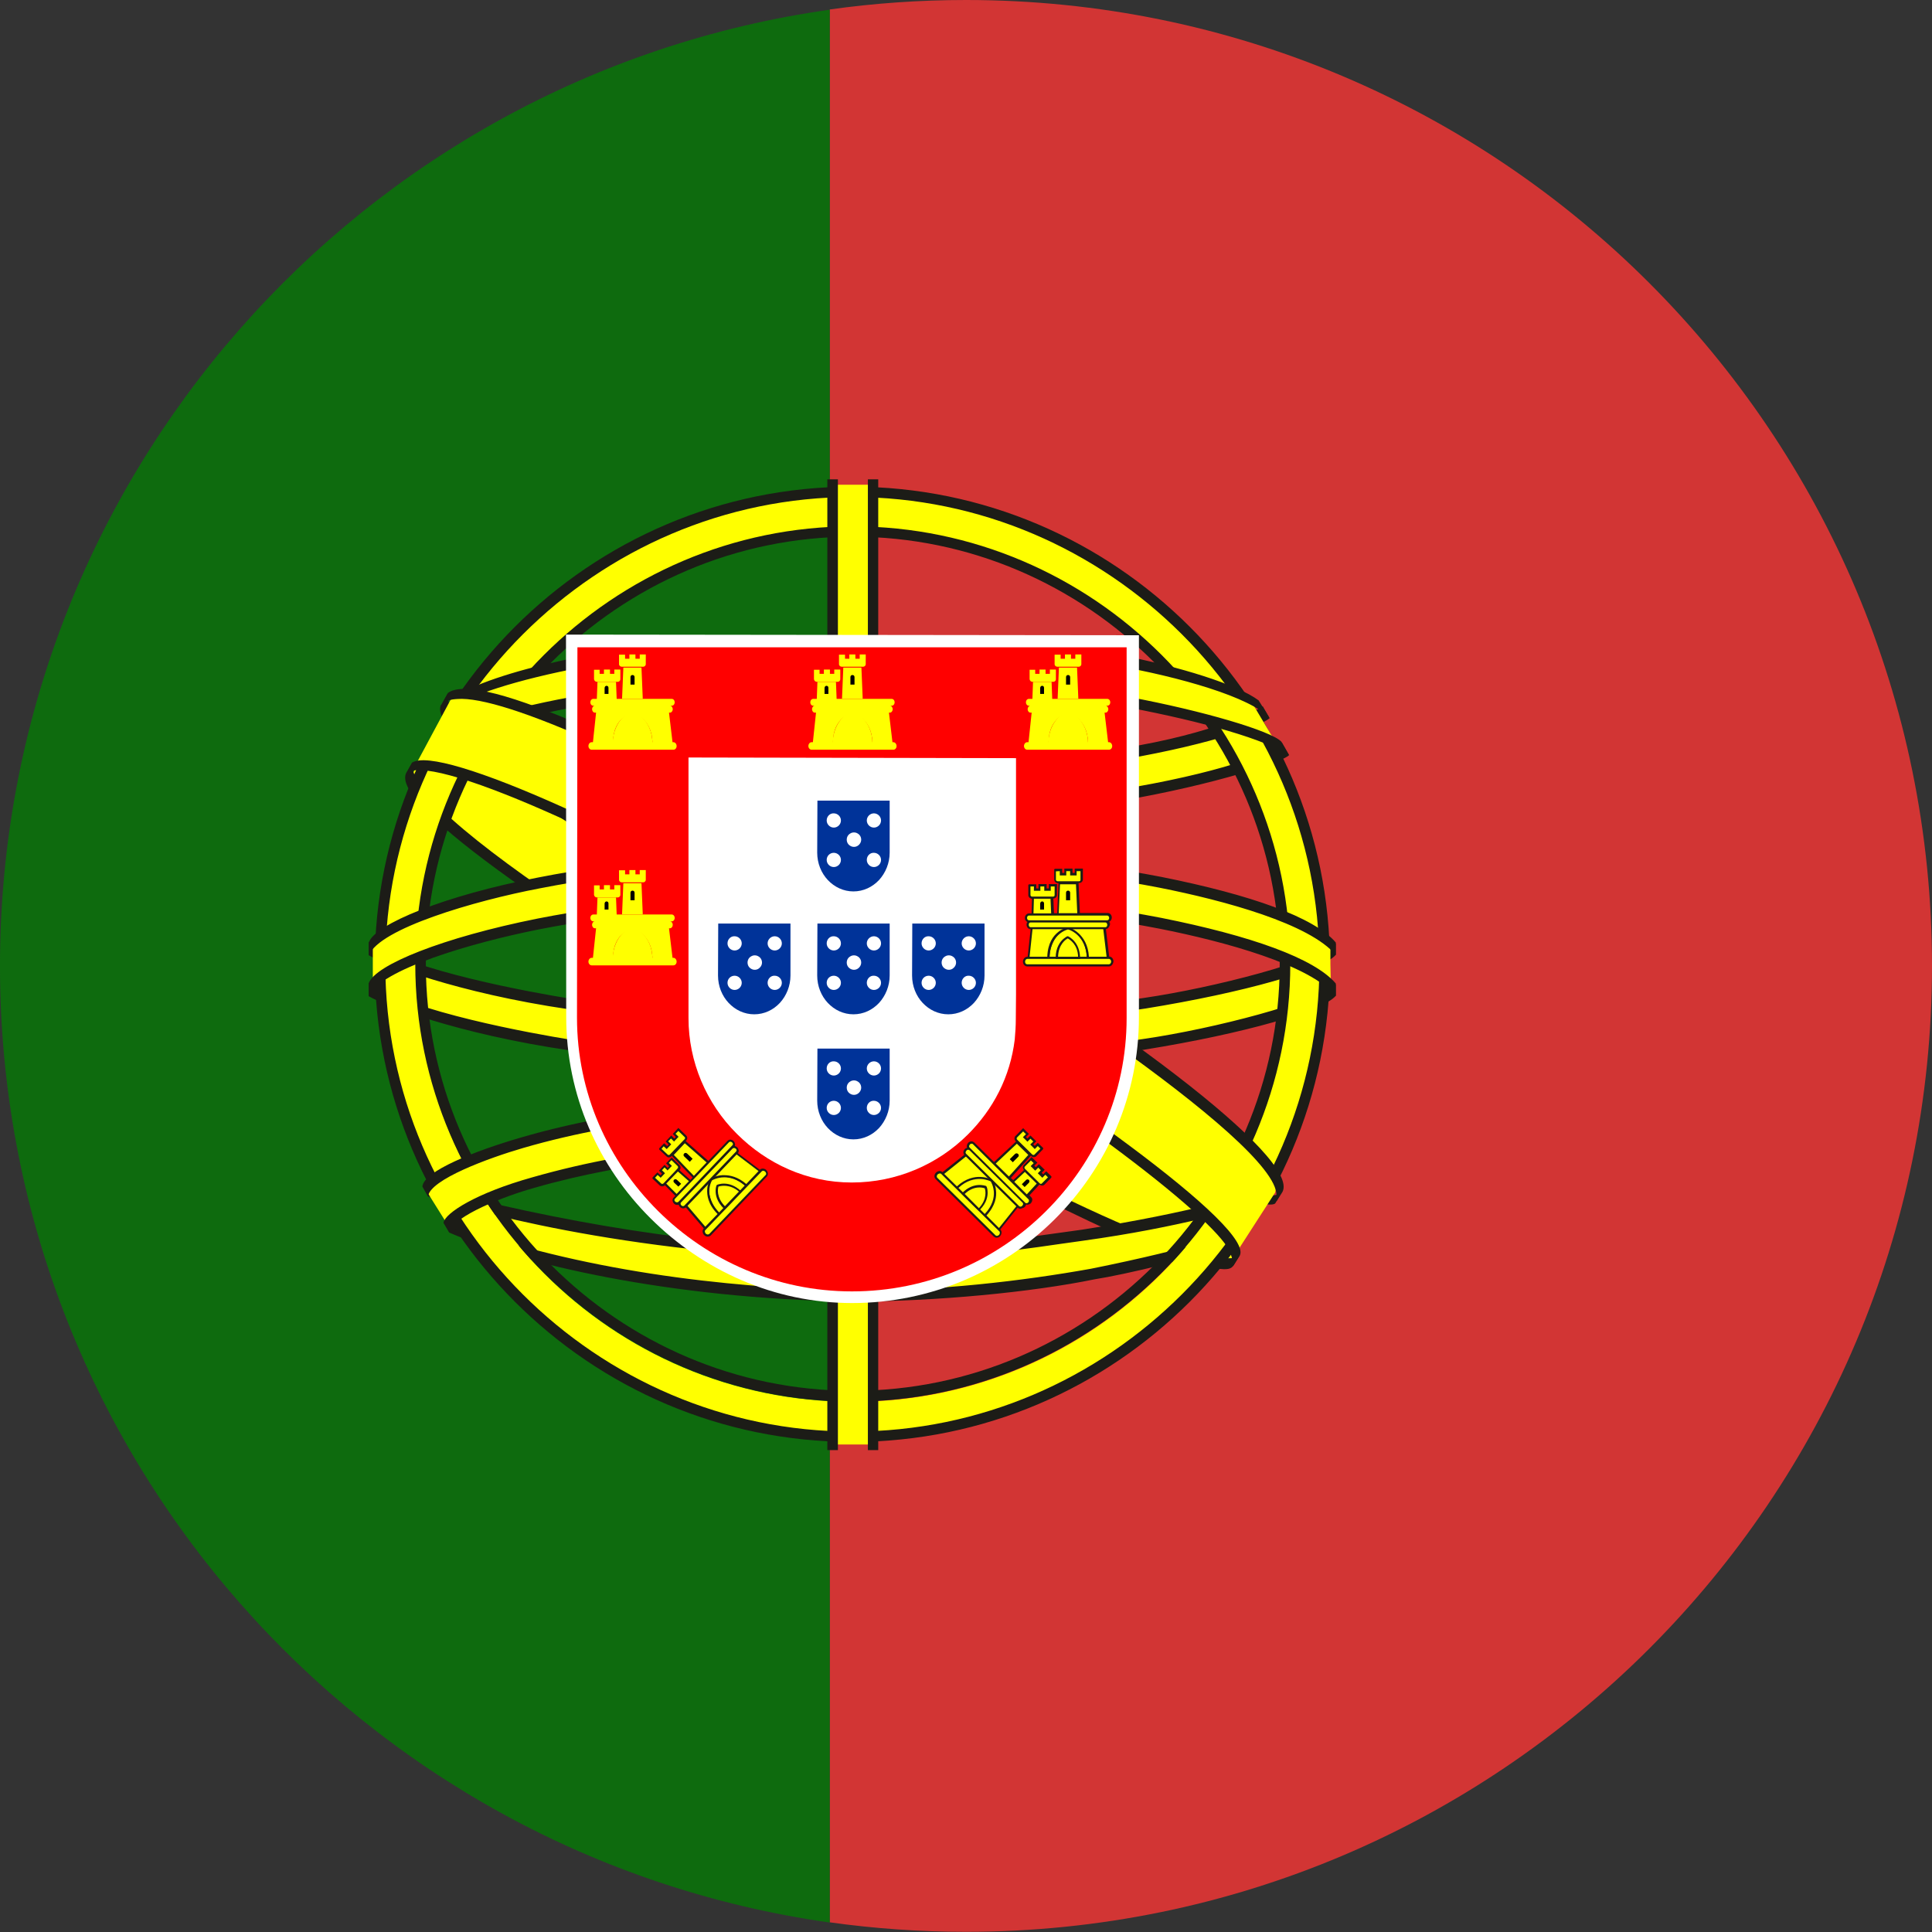 <?xml version="1.0" encoding="utf-8"?>
<!-- Generator: Adobe Illustrator 16.0.0, SVG Export Plug-In . SVG Version: 6.00 Build 0)  -->
<!DOCTYPE svg PUBLIC "-//W3C//DTD SVG 1.1//EN" "http://www.w3.org/Graphics/SVG/1.1/DTD/svg11.dtd">
<svg version="1.1" id="图层_3" xmlns="http://www.w3.org/2000/svg" xmlns:xlink="http://www.w3.org/1999/xlink" x="0px" y="0px"
	 width="200px" height="200px" viewBox="0 0 200 200" enable-background="new 0 0 200 200" xml:space="preserve">
<rect x="0" y="0" width="200" height="200" fill="#333333" stroke="none"/>
<path fill="#D23534" d="M100,0C95.2,0,90.49,0.334,85.892,0.982v198.016c4.621,0.647,9.33,0.982,14.108,0.982
	c55.223,0,100-44.778,100-100.002C200,44.755,155.246,0,100,0z"/>
<path fill="#0E6B0E" d="M85.892,1.004C37.342,7.857-0.002,49.577-0.002,100.002c0,50.425,37.344,92.145,85.894,99.018V1.004z"/>
<path fill="#FFFF00" d="M127.344,130.761c-15.091-0.445-84.265-43.64-84.733-50.514l3.816-6.362
	c6.853,9.978,77.591,51.965,84.532,50.47L127.344,130.761"/>
<path fill="#1C1C17" d="M45.623,73.014c-1.361,3.639,18.059,15.648,41.407,29.844c23.349,14.197,43.482,22.969,44.979,21.72
	c0.09-0.156,0.736-1.272,0.67-1.251c-0.269,0.424-0.961,0.559-2.032,0.247c-6.317-1.831-22.768-9.375-43.125-21.72
	C67.142,89.488,49.418,78.104,46.672,73.283c-0.201-0.335-0.334-0.938-0.29-1.429h-0.067l-0.58,1.027L45.623,73.014L45.623,73.014z
	 M127.701,130.962c-0.247,0.468-0.738,0.468-1.63,0.379c-5.648-0.625-22.769-8.951-43.037-21.072
	C59.463,96.163,39.998,83.305,42.096,79.934l0.581-1.004l0.112,0.044c-1.898,5.691,38.438,28.749,40.804,30.223
	c23.327,14.465,43.013,22.903,44.755,20.715L127.701,130.962z"/>
<path fill="#FFFF00" d="M88.37,84.42c15.088-0.111,33.728-2.053,44.464-6.339l-2.322-3.75c-6.338,3.505-25.066,5.826-42.276,6.162
	c-20.335-0.179-34.71-2.077-41.897-6.898L44.15,77.59C57.387,83.171,70.937,84.354,88.37,84.42 M38.793,102.612
	c9.286,5.001,29.911,7.522,49.442,7.681c17.768,0.021,40.938-2.747,49.599-7.346l-0.245-4.999
	c-2.701,4.24-27.523,8.304-49.532,8.124c-22.009-0.155-42.478-3.57-49.286-7.968L38.793,102.612"/>
<path fill="#1C1C17" d="M133.437,78.17c-0.379,0.581-7.365,3.014-17.655,4.777c-6.987,1.071-16.095,1.964-27.479,1.987
	c-10.804,0-19.621-0.76-26.317-1.674c-10.826-1.696-16.406-4.063-18.46-4.889l0.514-1.027c5.938,2.367,11.54,3.795,18.125,4.799
	c6.63,0.893,15.357,1.674,26.117,1.674c11.317-0.022,20.335-0.981,27.277-2.031c10.558-1.697,16.34-3.906,17.143-4.91L133.437,78.17
	z M131.428,74.354c-1.139,0.916-6.852,2.946-16.897,4.553c-6.696,0.96-15.223,1.808-26.094,1.831
	c-10.335,0-18.795-0.693-25.201-1.63c-10.201-1.339-15.625-3.728-17.567-4.442l0.603-1.005c1.518,0.759,6.763,2.902,17.098,4.353
	c6.362,0.893,14.821,1.563,25.09,1.563c10.826-0.023,19.263-0.893,25.915-1.853c10.09-1.384,15.514-3.973,16.34-4.621
	L131.428,74.354z"/>
<path fill="#FFFF00" d="M88.168,129.912c-21.362-0.134-39.666-5.825-43.527-6.763l2.813,4.419
	c6.831,2.881,24.688,7.145,40.916,6.675c16.227-0.47,30.423-1.742,40.424-6.607l2.88-4.577
	C124.866,126.274,101.695,129.867,88.168,129.912"/>
<path fill="#1C1C17" d="M138.281,101.898v1.184c-1.295,1.563-9.465,3.906-19.688,5.558c-7.789,1.205-17.946,2.099-30.603,2.099
	c-12.031,0-21.607-0.849-29.041-2.008c-11.741-1.721-19.263-4.712-20.781-5.604v-1.385c4.531,3.015,16.808,5.224,20.938,5.893
	c7.388,1.139,16.919,1.987,28.884,1.987c12.59,0,22.679-0.892,30.425-2.076C125.759,106.475,136.228,103.729,138.281,101.898
	L138.281,101.898z M138.281,97.658v1.183c-1.295,1.563-9.465,3.906-19.688,5.559c-7.789,1.182-17.946,2.098-30.603,2.098
	c-12.009,0-21.607-0.849-29.041-2.009c-11.741-1.719-19.263-4.71-20.781-5.603v-1.384c4.531,3.014,16.808,5.224,20.938,5.893
	c7.388,1.139,16.919,1.986,28.884,1.986c12.59,0,22.679-0.892,30.425-2.075C125.759,102.233,136.228,99.488,138.281,97.658z
	 M129.888,126.608c-0.424,0.648-0.849,1.272-1.295,1.919c-4.709,1.675-12.144,3.417-15.29,3.908
	c-6.405,1.316-16.317,2.299-25.112,2.299c-18.929-0.269-34.42-3.974-41.697-7.144l-0.58-1.005l0.089-0.155l1.005,0.379
	c12.969,4.644,27.5,6.496,41.295,6.808c8.75,0.024,17.523-1.004,24.621-2.276c10.872-2.188,15.269-3.817,16.607-4.554
	L129.888,126.608z M132.389,122.479l0.021,0.046c-0.312,0.534-0.647,1.093-0.982,1.629c-2.521,0.893-9.33,2.902-19.309,4.285
	c-6.562,0.894-10.647,1.764-23.705,2.011c-24.487-0.625-40.335-5.403-44.085-6.586l-0.558-1.07
	c14.197,3.704,28.684,6.293,44.644,6.539c11.942-0.246,17.031-1.138,23.55-2.031c11.63-1.808,17.477-3.727,19.241-4.264
	c-0.022-0.043-0.045-0.067-0.067-0.089L132.389,122.479z"/>
<path fill="#FFFF00" d="M88.28,148.685c-13.014,0-25.246-5.066-34.465-14.262c-9.197-9.198-14.264-21.453-14.264-34.466
	c0-13.014,5.067-25.246,14.264-34.465c9.197-9.219,21.451-14.264,34.465-14.264s25.246,5.067,34.465,14.264
	c9.196,9.197,14.264,21.451,14.264,34.465c0,13.013-5.067,25.246-14.264,34.466C113.526,143.618,101.294,148.685,88.28,148.685
	L88.28,148.685z M88.28,54.8c-24.911,0-45.157,20.269-45.157,45.157c0,24.89,20.268,45.156,45.157,45.156
	c24.889,0,45.156-20.267,45.156-45.156C133.437,75.068,113.169,54.8,88.28,54.8z"/>
<path fill="#1C1C17" d="M88.235,50.38c27.232,0,49.442,22.21,49.442,49.442c0,27.233-22.21,49.444-49.442,49.444
	s-49.442-22.211-49.442-49.444C38.793,72.59,61.003,50.38,88.235,50.38z M39.887,99.822c0,26.608,21.831,48.373,48.349,48.373
	c26.519,0,48.35-21.765,48.35-48.373c0-26.606-21.854-48.37-48.35-48.37S39.887,73.237,39.887,99.822z"/>
<path fill="#1C1C17" d="M88.28,54.487c24.844,0,45.291,20.379,45.291,45.291c0,24.934-20.47,45.313-45.291,45.313
	c-24.822,0-45.291-20.38-45.291-45.313C42.989,74.867,63.436,54.487,88.28,54.487L88.28,54.487z M44.083,99.778
	c0,24.309,19.956,44.196,44.197,44.196s44.197-19.888,44.197-44.196s-19.956-44.22-44.197-44.22S44.083,75.47,44.083,99.778z"/>
<path fill="#FFFF00" d="M90.267,50.18h-4.241v99.353h4.241V50.18z"/>
<path fill="#1C1C17" d="M89.843,49.621h1.071v100.493h-1.071V49.621z M85.646,49.621h1.094v100.493h-1.094V49.621z"/>
<path fill="#FFFF00" d="M137.723,101.742v-3.683l-2.99-2.79l-16.987-4.486l-24.465-2.5l-29.464,1.496l-20.982,5l-4.241,3.125v3.683
	l10.737-4.821l25.469-3.995h24.464l17.968,1.987l12.479,2.991L137.723,101.742L137.723,101.742z"/>
<path fill="#1C1C17" d="M88.258,92.167c11.674-0.023,23.012,1.116,31.987,2.857c9.263,1.853,15.803,4.174,18.036,6.786v1.294
	c-2.701-3.235-11.474-5.625-18.237-6.964c-8.929-1.74-20.179-2.856-31.786-2.834c-12.255,0.022-23.662,1.183-32.456,2.901
	c-7.054,1.407-16.451,4.175-17.634,6.921v-1.34c0.647-1.897,7.656-4.732,17.478-6.697C64.507,93.35,75.936,92.188,88.258,92.167z
	 M88.258,87.925c11.674-0.023,23.012,1.117,31.987,2.857c9.263,1.853,15.803,4.174,18.036,6.785v1.295
	c-2.701-3.237-11.474-5.625-18.237-6.965c-8.929-1.741-20.179-2.856-31.786-2.835c-12.255,0.023-23.617,1.183-32.39,2.902
	c-6.808,1.294-16.584,4.173-17.679,6.919v-1.339c0.647-1.875,7.791-4.822,17.478-6.697C64.507,89.108,75.936,87.948,88.258,87.925z"
	/>
<path fill="#FFFF00" d="M46.338,126.787l-2.165-3.46c0,0,3.794-4.999,16.808-6.519c13.036-1.517,19.956-0.913,19.956-0.913
	l-21.585,5.401C59.352,121.297,46.36,124.511,46.338,126.787z M48.748,71.475l6.117,2.12l4.888-1.048c0,0,50.402-3.169,57.478,0
	l14.801,4.263l-2.635-4.42c0,0-15.468-7.099-41.362-6.072C88.013,66.296,59.352,67.077,48.748,71.475z"/>
<path fill="#1C1C17" d="M88.258,70.135c10.49-0.022,20.647,0.559,28.706,2.031c7.522,1.407,14.665,3.505,15.691,4.621l0.805,1.407
	c-2.501-1.63-8.684-3.438-16.653-4.956c-7.99-1.496-18.125-2.008-28.571-1.964c-11.853-0.044-21.049,0.58-28.951,1.964
	c-8.349,1.563-14.152,3.795-15.581,4.866l0.781-1.473c2.768-1.407,7.188-3.125,14.599-4.465
	C67.253,70.648,76.561,70.202,88.258,70.135L88.258,70.135z M88.258,65.894c10.044-0.022,19.955,0.537,27.7,1.919
	c6.095,1.184,12.122,3.036,14.331,4.688l1.161,1.853c-1.964-2.188-9.397-4.286-15.959-5.447c-7.68-1.317-17.188-1.853-27.211-1.919
	c-10.536,0.022-20.291,0.67-27.835,2.054c-7.21,1.361-11.875,2.991-13.839,4.263l1.027-1.54c2.723-1.428,7.098-2.746,12.634-3.817
	C67.856,66.542,77.655,65.916,88.258,65.894L88.258,65.894z M88.08,117.992c8.527,0.135,16.897,0.47,24.978,1.987l-0.581,1.027
	c-7.5-1.385-15.513-1.921-24.375-1.876c-11.317-0.089-22.768,0.961-32.724,3.817c-3.147,0.87-8.349,2.902-8.884,4.575l-0.58-0.959
	c0.179-0.982,3.304-3.036,9.197-4.688C66.516,118.618,77.187,118.06,88.08,117.992z M88.459,113.707
	c8.84,0.156,17.969,0.58,26.831,2.32l-0.604,1.073c-8.014-1.586-15.669-2.12-26.183-2.278c-11.362,0.023-23.394,0.826-34.353,4.019
	c-3.527,1.026-9.643,3.259-9.844,5.022l-0.58-1.027c0.134-1.605,5.424-3.684,10.156-5.066
	C64.954,114.532,77.008,113.707,88.459,113.707z"/>
<path fill="#FFFF00" d="M132.009,123.439l-3.684,5.714l-10.58-9.397l-27.456-18.481L59.307,84.309l-16.072-5.513l3.415-6.361
	l1.161-0.625l9.979,2.5L90.78,91.296l18.974,11.987l15.982,11.495l6.495,7.499L132.009,123.439L132.009,123.439z"/>
<path fill="#1C1C17" d="M42.655,78.952c2.812-1.919,23.549,7.322,45.224,20.403c21.629,13.103,42.277,27.924,40.424,30.692
	l-0.602,0.959l-0.291,0.225c0.066-0.046,0.38-0.424-0.023-1.452c-0.914-3.036-15.579-14.731-39.888-29.42
	C63.771,86.229,44.016,77.702,42.03,80.135L42.655,78.952z M132.768,123.372c1.785-3.527-17.434-17.992-41.273-32.099
	C67.119,77.456,49.552,69.31,46.36,71.742l-0.714,1.295c0,0.067,0.022-0.09,0.179-0.201c0.58-0.513,1.54-0.469,1.986-0.491
	c5.536,0.09,21.318,7.344,43.46,20.045c9.709,5.647,40.983,25.716,40.871,31.361c0,0.491,0.046,0.58-0.133,0.827L132.768,123.372z"
	/>
<path fill="#FFFFFF" d="M58.614,105.27c0,8.124,3.326,15.469,8.728,20.85c5.402,5.378,12.746,8.771,20.871,8.771
	c8.17,0,15.602-3.326,20.982-8.683c5.38-5.357,8.706-12.768,8.706-20.916V65.76l-59.309-0.067L58.614,105.27z"/>
<path fill="#FF0000" d="M59.73,105.337c0,7.791,3.214,14.865,8.371,20.001c5.179,5.154,12.299,8.347,20.089,8.347
	c7.835,0,14.933-3.17,20.089-8.304c5.157-5.134,8.349-12.21,8.349-20.001V67.01H59.775L59.73,105.337 M105.178,78.483v24.421
	l-0.022,2.588c0,0.669-0.045,1.45-0.111,2.121c-0.469,3.861-2.232,7.232-4.866,9.845c-3.08,3.058-7.322,4.954-12.009,4.954
	c-4.665,0-8.817-1.963-11.897-5.045c-3.169-3.146-5-7.478-5-11.964V78.416L105.178,78.483L105.178,78.483z"/>
<path fill="#FFFF00" d="M63.414,77.032c0.066-2.768,2.031-3.415,2.031-3.415c0.022,0,2.121,0.692,2.098,3.438L63.414,77.032z"/>
<path fill="#FFFF00" d="M61.717,73.662l-0.335,3.17h2.076c0.022-2.612,1.986-3.059,2.031-3.059c0.045,0,1.987,0.581,2.054,3.059
	h2.076L69.24,73.64L61.717,73.662L61.717,73.662z M61.249,76.832h8.46c0.178,0,0.334,0.178,0.334,0.401
	c0,0.223-0.156,0.38-0.334,0.38h-8.46c-0.178,0-0.334-0.179-0.334-0.38C60.914,77.01,61.07,76.832,61.249,76.832z"/>
<path fill="#FFFF00" d="M64.307,76.832c0-1.652,1.138-2.121,1.138-2.121s1.161,0.491,1.184,2.121H64.307 M61.427,72.345h8.103
	c0.179,0,0.313,0.157,0.313,0.357c0,0.201-0.134,0.357-0.313,0.357h-8.103c-0.179,0-0.313-0.156-0.313-0.357
	C61.115,72.501,61.249,72.345,61.427,72.345z M61.583,73.059h7.768c0.157,0,0.29,0.157,0.29,0.357c0,0.201-0.133,0.357-0.29,0.357
	h-7.768c-0.156,0-0.29-0.156-0.29-0.357C61.293,73.216,61.427,73.059,61.583,73.059z M64.105,67.769h0.603v0.424h0.447v-0.446h0.625
	v0.446h0.446v-0.446h0.625v1.004c0,0.156-0.134,0.268-0.268,0.268h-2.21c-0.156,0-0.291-0.112-0.291-0.268v-0.982H64.105z
	 M66.405,69.108l0.134,3.215h-2.143l0.134-3.215H66.405 M63.771,70.604l0.067,1.741h-2.054l0.067-1.741H63.771z M61.472,69.331
	h0.603v0.424h0.446V69.31h0.625v0.446h0.447V69.31h0.625v1.004c0,0.156-0.134,0.268-0.268,0.268h-2.166
	c-0.134,0-0.268-0.112-0.29-0.268v-0.982H61.472z"/>
<path d="M65.267,70.112c-0.022-0.313,0.446-0.313,0.424,0v0.76h-0.424V70.112 M62.588,71.229c0-0.313,0.424-0.313,0.402,0v0.603
	h-0.402V71.229"/>
<path fill="#FFFF00" d="M86.182,77.032c0.067-2.768,2.032-3.415,2.032-3.415c0.022,0,2.12,0.692,2.098,3.438L86.182,77.032z"/>
<path fill="#FFFF00" d="M84.485,73.662l-0.335,3.17h2.076c0.022-2.612,1.987-3.059,2.032-3.059c0.044,0,1.986,0.581,2.053,3.059
	h2.076l-0.379-3.192L84.485,73.662L84.485,73.662z M84.017,76.832h8.46c0.179,0,0.335,0.178,0.335,0.401
	c0,0.223-0.156,0.38-0.335,0.38h-8.46c-0.179,0-0.334-0.179-0.334-0.38C83.682,77.01,83.838,76.832,84.017,76.832z"/>
<path fill="#FFFF00" d="M87.075,76.832c0-1.652,1.139-2.121,1.139-2.121s1.16,0.491,1.183,2.121H87.075 M84.195,72.345h8.103
	c0.179,0,0.313,0.157,0.313,0.357c0,0.201-0.134,0.357-0.313,0.357h-8.103c-0.178,0-0.312-0.156-0.312-0.357
	C83.883,72.501,84.017,72.345,84.195,72.345z M84.352,73.059h7.768c0.156,0,0.291,0.157,0.291,0.357
	c0,0.201-0.134,0.357-0.291,0.357h-7.768c-0.157,0-0.29-0.156-0.29-0.357C84.062,73.216,84.195,73.059,84.352,73.059z
	 M86.874,67.769h0.603v0.424h0.446v-0.446h0.625v0.446h0.447v-0.446h0.625v1.004c0,0.156-0.133,0.268-0.268,0.268h-2.21
	c-0.156,0-0.29-0.112-0.29-0.268v-0.982H86.874z M89.173,69.108l0.134,3.215h-2.143l0.134-3.215H89.173 M86.539,70.604l0.067,1.741
	h-2.053l0.066-1.741H86.539z M84.24,69.331h0.603v0.424h0.446V69.31h0.625v0.446h0.446V69.31h0.625v1.004
	c0,0.156-0.134,0.268-0.268,0.268h-2.165c-0.134,0-0.268-0.112-0.291-0.268v-0.982H84.24z"/>
<path d="M88.035,70.112c-0.022-0.313,0.446-0.313,0.424,0v0.76h-0.424V70.112 M85.356,71.229c0-0.313,0.424-0.313,0.401,0v0.603
	h-0.401V71.229"/>
<path fill="#FFFF00" d="M108.503,77.032c0.067-2.768,2.032-3.415,2.032-3.415c0.021,0,2.121,0.692,2.098,3.438L108.503,77.032z"/>
<path fill="#FFFF00" d="M106.808,73.662l-0.335,3.17h2.076c0.021-2.612,1.986-3.059,2.03-3.059c0.045,0,1.987,0.581,2.054,3.059
	h2.077l-0.38-3.192L106.808,73.662L106.808,73.662z M106.339,76.832h8.46c0.178,0,0.335,0.178,0.335,0.401
	c0,0.223-0.157,0.38-0.335,0.38h-8.46c-0.18,0-0.336-0.179-0.336-0.38C106.003,77.01,106.159,76.832,106.339,76.832z"/>
<path fill="#FFFF00" d="M109.396,76.832c0-1.652,1.139-2.121,1.139-2.121s1.16,0.491,1.183,2.121H109.396 M106.517,72.345h8.104
	c0.179,0,0.313,0.157,0.313,0.357c0,0.201-0.134,0.357-0.313,0.357h-8.104c-0.178,0-0.312-0.156-0.312-0.357
	C106.205,72.501,106.339,72.345,106.517,72.345z M106.673,73.059h7.769c0.155,0,0.29,0.157,0.29,0.357
	c0,0.201-0.135,0.357-0.29,0.357h-7.769c-0.156,0-0.29-0.156-0.29-0.357C106.383,73.216,106.517,73.059,106.673,73.059
	L106.673,73.059z M109.195,67.769h0.603v0.424h0.447v-0.446h0.624v0.446h0.447v-0.446h0.625v1.004c0,0.156-0.134,0.268-0.268,0.268
	h-2.21c-0.157,0-0.29-0.112-0.29-0.268v-0.982H109.195L109.195,67.769z M111.495,69.108l0.133,3.215h-2.143l0.135-3.215H111.495
	 M108.86,70.604l0.066,1.741h-2.053l0.066-1.741H108.86L108.86,70.604z M106.562,69.331h0.603v0.424h0.447V69.31h0.624v0.446h0.447
	V69.31h0.624v1.004c0,0.156-0.133,0.268-0.267,0.268h-2.166c-0.134,0-0.268-0.112-0.291-0.268v-0.982H106.562z"/>
<path d="M110.356,70.112c-0.022-0.313,0.447-0.313,0.424,0v0.76h-0.424V70.112 M107.679,71.229c0-0.313,0.423-0.313,0.4,0v0.603
	h-0.4V71.229"/>
<path fill="#FFFF00" d="M63.414,99.354c0.066-2.768,2.031-3.416,2.031-3.416c0.022,0,2.121,0.692,2.098,3.438L63.414,99.354z"/>
<path fill="#FFFF00" d="M61.717,95.983l-0.335,3.17h2.076c0.022-2.612,1.986-3.058,2.031-3.058c0.045,0,1.987,0.581,2.054,3.058
	h2.076l-0.379-3.192L61.717,95.983L61.717,95.983z M61.249,99.153h8.46c0.178,0,0.334,0.178,0.334,0.401s-0.156,0.38-0.334,0.38
	h-8.46c-0.178,0-0.334-0.179-0.334-0.38C60.914,99.331,61.07,99.153,61.249,99.153z"/>
<path fill="#FFFF00" d="M64.307,99.153c0-1.652,1.138-2.121,1.138-2.121s1.161,0.491,1.184,2.121H64.307 M61.427,94.667h8.103
	c0.179,0,0.313,0.156,0.313,0.357c0,0.2-0.134,0.357-0.313,0.357h-8.103c-0.179,0-0.313-0.157-0.313-0.357
	C61.115,94.823,61.249,94.667,61.427,94.667z M61.583,95.381h7.768c0.157,0,0.29,0.156,0.29,0.357c0,0.2-0.133,0.357-0.29,0.357
	h-7.768c-0.156,0-0.29-0.157-0.29-0.357C61.293,95.538,61.427,95.381,61.583,95.381z M64.105,90.09h0.603v0.424h0.447v-0.447h0.625
	v0.447h0.446v-0.447h0.625v1.005c0,0.156-0.134,0.268-0.268,0.268h-2.21c-0.156,0-0.291-0.111-0.291-0.268V90.09H64.105z
	 M66.405,91.43l0.134,3.213h-2.143l0.134-3.213H66.405 M63.771,92.925l0.067,1.742h-2.054l0.067-1.742H63.771z M61.472,91.653h0.603
	v0.424h0.446v-0.446h0.625v0.446h0.447v-0.446h0.625v1.004c0,0.156-0.134,0.268-0.268,0.268h-2.166c-0.134,0-0.268-0.111-0.29-0.268
	v-0.982H61.472z"/>
<path d="M65.267,92.434c-0.022-0.313,0.446-0.313,0.424,0v0.76h-0.424V92.434 M62.588,93.551c0-0.313,0.424-0.313,0.402,0v0.603
	h-0.402V93.551"/>
<path fill="#FFFF00" d="M108.503,99.354c0.067-2.768,2.032-3.416,2.032-3.416c0.021,0,2.121,0.692,2.098,3.438L108.503,99.354z"/>
<path fill="#1C1C17" d="M112.745,99.488l-4.375-0.022v-0.111c0.066-2.59,1.763-3.393,2.098-3.527
	c0.021-0.022,0.089-0.045,0.469,0.178c0.535,0.313,1.809,1.25,1.786,3.371L112.745,99.488z M108.615,99.243l3.906,0.022
	c-0.045-2.411-1.764-3.125-1.986-3.214C110.178,96.185,108.704,96.944,108.615,99.243z"/>
<path fill="#FFFF00" d="M106.808,95.983l-0.335,3.17h2.076c0.021-2.612,1.986-3.058,2.03-3.058c0.045,0,1.987,0.581,2.054,3.058
	h2.077l-0.38-3.192L106.808,95.983L106.808,95.983z M106.339,99.153h8.46c0.178,0,0.335,0.178,0.335,0.401s-0.157,0.38-0.335,0.38
	h-8.46c-0.18,0-0.336-0.179-0.336-0.38C106.003,99.331,106.159,99.153,106.339,99.153z"/>
<path fill="#1C1C17" d="M114.799,100.046h-8.46c-0.246,0-0.447-0.224-0.447-0.491c0-0.267,0.201-0.513,0.447-0.513h0.044l0.335-3.08
	v-0.112l7.724-0.021l0.379,3.192c0.246,0,0.446,0.223,0.446,0.513C115.223,99.822,115.044,100.046,114.799,100.046z M106.339,99.265
	c-0.112,0-0.223,0.134-0.223,0.29c0,0.157,0.089,0.268,0.223,0.268h8.46c0.111,0,0.223-0.134,0.223-0.268
	c0-0.156-0.089-0.29-0.223-0.29H106.339z M108.66,99.042h3.839c-0.111-2.322-1.92-2.835-1.942-2.835
	C110.557,96.229,108.727,96.609,108.66,99.042z M112.723,99.042h1.83l-0.357-2.969h-3.37c0.223,0.09,0.535,0.268,0.849,0.558
	C112.119,97.055,112.656,97.792,112.723,99.042L112.723,99.042z M106.583,99.042h1.831c0.046-1.406,0.626-2.165,1.139-2.567
	c0.245-0.201,0.491-0.312,0.692-0.402h-3.348L106.583,99.042L106.583,99.042z"/>
<path fill="#FFFF00" d="M109.396,99.153c0-1.652,1.139-2.121,1.139-2.121s1.16,0.491,1.183,2.121H109.396 M106.517,94.667h8.104
	c0.179,0,0.313,0.156,0.313,0.357c0,0.2-0.134,0.357-0.313,0.357h-8.104c-0.178,0-0.312-0.157-0.312-0.357
	C106.205,94.823,106.339,94.667,106.517,94.667z M106.673,95.381h7.769c0.155,0,0.29,0.156,0.29,0.357c0,0.2-0.135,0.357-0.29,0.357
	h-7.769c-0.156,0-0.29-0.157-0.29-0.357C106.383,95.538,106.517,95.381,106.673,95.381L106.673,95.381z M109.195,90.09h0.603v0.424
	h0.447v-0.447h0.624v0.447h0.447v-0.447h0.625v1.005c0,0.156-0.134,0.268-0.268,0.268h-2.21c-0.157,0-0.29-0.111-0.29-0.268V90.09
	H109.195L109.195,90.09z M111.495,91.43l0.133,3.213h-2.143l0.135-3.213H111.495 M108.86,92.925l0.066,1.742h-2.053l0.066-1.742
	H108.86L108.86,92.925z M106.562,91.653h0.603v0.424h0.447v-0.446h0.624v0.446h0.447v-0.446h0.624v1.004
	c0,0.156-0.133,0.268-0.267,0.268h-2.166c-0.134,0-0.268-0.111-0.291-0.268v-0.982H106.562z"/>
<path fill="#1C1C17" d="M111.829,99.265h-2.545v-0.111c0-1.049,0.447-1.652,0.804-1.964c0.135-0.112,0.38-0.29,0.447-0.269h0.021
	c0.046,0.023,1.229,0.537,1.251,2.233L111.829,99.265L111.829,99.265z M109.531,99.042h2.075c-0.045-1.294-0.87-1.786-1.071-1.897
	C110.356,97.234,109.575,97.725,109.531,99.042z M114.441,96.185h-7.769c-0.223,0-0.401-0.201-0.401-0.469
	c0-0.111,0.021-0.201,0.089-0.267c-0.155-0.067-0.268-0.246-0.268-0.424c0-0.246,0.2-0.469,0.424-0.469h0.268l0.046-1.518
	c-0.201,0-0.38-0.179-0.38-0.38v-1.049l0.066-0.067h0.76v0.424h0.223v-0.447h0.848v0.447h0.224v-0.447h0.848v1.117
	c0,0.2-0.155,0.379-0.378,0.379l0.066,1.519h0.335l0.134-3.103h-0.044c-0.225,0-0.403-0.179-0.403-0.38v-1.049l0.067-0.067h0.76
	v0.424h0.223v-0.447h0.849v0.447h0.223v-0.447h0.849v1.116c0,0.201-0.156,0.379-0.38,0.379h-0.067l0.135,3.103h2.879
	c0.223,0,0.425,0.201,0.425,0.469c0,0.201-0.112,0.379-0.269,0.424c0.045,0.067,0.09,0.178,0.09,0.268
	C114.843,95.983,114.664,96.185,114.441,96.185L114.441,96.185z M106.673,95.492c-0.111,0-0.178,0.112-0.178,0.246
	c0,0.133,0.088,0.245,0.178,0.245h7.769c0.111,0,0.179-0.112,0.179-0.245c0-0.134-0.09-0.246-0.179-0.246H106.673z M106.517,94.778
	c-0.11,0-0.2,0.112-0.2,0.246c0,0.133,0.09,0.245,0.2,0.245h8.104c0.111,0,0.2-0.112,0.2-0.245c0-0.134-0.089-0.246-0.2-0.246
	H106.517z M106.986,94.555h1.83l-0.066-1.518h-1.72L106.986,94.555z M109.598,94.533h1.92l-0.134-2.991h-1.652L109.598,94.533z
	 M106.673,91.765v0.893c0,0.09,0.09,0.157,0.179,0.157h2.165c0.067,0,0.157-0.044,0.157-0.157v-0.893h-0.402v0.447h-0.67v-0.447
	H107.7v0.447h-0.67v-0.447H106.673L106.673,91.765z M109.307,90.202v0.871c0,0.067,0.09,0.156,0.179,0.156h2.21
	c0.09,0,0.156-0.044,0.156-0.156V90.18h-0.401v0.446h-0.67V90.18h-0.401v0.446h-0.671V90.18L109.307,90.202L109.307,90.202z"/>
<path d="M110.356,92.434c-0.022-0.313,0.447-0.313,0.424,0v0.76h-0.424V92.434 M107.679,93.551c0-0.313,0.423-0.313,0.4,0v0.603
	h-0.4V93.551"/>
<path fill="#FFFF00" d="M74.552,125.827c-1.942-1.941-1.071-3.815-1.071-3.84c0-0.021,1.964-1.047,3.951,0.849L74.552,125.827z"/>
<path fill="#1C1C17" d="M74.552,126.006l-0.089-0.088c-1.83-1.831-1.228-3.617-1.094-3.952c0-0.021,0.022-0.089,0.447-0.223
	c0.603-0.18,2.143-0.446,3.683,1.025l0.089,0.067L74.552,126.006z M73.57,122.078c-0.134,0.357-0.625,1.941,0.982,3.593l2.724-2.812
	C75.512,121.23,73.793,121.966,73.57,122.078z"/>
<path fill="#FFFF00" d="M70.958,124.733l2.053,2.433l1.429-1.495c-1.875-1.831-0.849-3.549-0.804-3.571
	c0.022-0.045,1.786-1.049,3.616,0.626l1.429-1.495l-2.567-1.943L70.958,124.733z M72.922,127.278l5.849-6.115
	c0.134-0.135,0.357-0.112,0.514,0.043c0.156,0.158,0.178,0.381,0.067,0.516l-5.849,6.115c-0.134,0.135-0.357,0.11-0.513-0.045
	C72.833,127.636,72.789,127.413,72.922,127.278z"/>
<path fill="#1C1C17" d="M73.257,128.015h-0.022c-0.111,0-0.246-0.067-0.335-0.156c-0.201-0.201-0.223-0.491-0.067-0.668l0.022-0.024
	l-2.076-2.433l5.312-5.581l2.567,1.943c0.156-0.18,0.469-0.155,0.669,0.021c0.201,0.201,0.223,0.491,0.067,0.671l-5.826,6.116
	C73.481,127.972,73.392,128.015,73.257,128.015z M73.012,127.346c-0.089,0.089-0.044,0.245,0.045,0.357
	c0.067,0.043,0.134,0.089,0.201,0.089c0.067,0,0.112-0.022,0.157-0.046l5.848-6.115c0.09-0.089,0.045-0.245-0.044-0.334
	c-0.111-0.112-0.268-0.134-0.357-0.045L73.012,127.346z M71.092,124.733l1.919,2.255l1.272-1.317
	c-0.982-0.982-1.116-1.941-1.071-2.589c0.022-0.313,0.112-0.579,0.179-0.781L71.092,124.733z M74.977,121.877
	c-0.759,0-1.272,0.312-1.272,0.312s-0.982,1.608,0.737,3.326l2.656-2.789C76.315,122.055,75.579,121.877,74.977,121.877
	L74.977,121.877z M74.977,121.654c0.603,0,1.429,0.178,2.276,0.915l1.272-1.339l-2.389-1.81l-2.321,2.456
	c0.223-0.089,0.558-0.201,0.982-0.223H74.977z"/>
<path fill="#FFFF00" d="M75.043,125.046c-1.183-1.139-0.759-2.277-0.759-2.277s1.161-0.513,2.344,0.604L75.043,125.046
	 M69.797,124.041l5.603-5.869c0.111-0.134,0.335-0.112,0.469,0.021c0.134,0.135,0.156,0.336,0.044,0.47l-5.603,5.869
	c-0.111,0.135-0.334,0.112-0.469-0.021C69.686,124.377,69.664,124.153,69.797,124.041z M70.422,124.398l5.357-5.603
	c0.112-0.111,0.313-0.111,0.469,0.023c0.133,0.134,0.156,0.333,0.044,0.468l-5.356,5.603c-0.112,0.112-0.313,0.112-0.469-0.021
	C70.333,124.733,70.311,124.532,70.422,124.398z M68.324,118.93l0.424-0.446l0.313,0.29l0.313-0.312l-0.313-0.313l0.424-0.446
	l0.312,0.313l0.313-0.334l-0.313-0.313l0.424-0.446l0.737,0.692c0.112,0.111,0.112,0.269,0,0.379l-1.518,1.585
	c-0.111,0.112-0.29,0.134-0.379,0.023L68.324,118.93L68.324,118.93z M70.892,118.193l2.433,2.121l-1.496,1.539l-2.232-2.32
	L70.892,118.193 M70.155,121.117l1.294,1.16l-1.428,1.498l-1.228-1.251L70.155,121.117z M67.655,121.944l0.424-0.425l0.313,0.29
	l0.313-0.313l-0.313-0.312l0.424-0.446l0.313,0.313l0.312-0.313l-0.312-0.313l0.424-0.445l0.737,0.692
	c0.111,0.11,0.111,0.269,0,0.379l-1.496,1.563c-0.089,0.112-0.268,0.112-0.38,0.021L67.655,121.944L67.655,121.944z"/>
<path fill="#1C1C17" d="M75.043,125.203l-0.089-0.066c-0.759-0.738-0.893-1.452-0.871-1.943c0-0.178,0.067-0.468,0.112-0.514
	l0.022-0.021c0.045-0.023,1.228-0.536,2.478,0.626l0.089,0.066L75.043,125.203z M74.374,122.836
	c-0.066,0.201-0.246,1.095,0.67,2.032l1.451-1.518C75.512,122.524,74.574,122.769,74.374,122.836z M70.735,125.091
	c-0.112,0-0.246-0.045-0.335-0.134c-0.067-0.067-0.134-0.156-0.134-0.245c-0.045,0.021-0.089,0.021-0.156,0.021
	c-0.134,0-0.246-0.045-0.335-0.134s-0.134-0.201-0.156-0.312c0-0.112,0.022-0.223,0.112-0.313l0.179-0.178l-1.072-1.095
	c-0.156,0.134-0.379,0.157-0.536,0.023l-0.759-0.714v-0.091l0.023-0.044l0.491-0.513l0.313,0.29l0.156-0.158l-0.313-0.312
	l0.581-0.602l0.312,0.312l0.156-0.156l-0.312-0.313l0.58-0.602l0.804,0.781c0.156,0.156,0.156,0.379,0,0.535l1.139,1.006
	l0.223-0.247l-2.143-2.23l-0.022,0.021c-0.156,0.155-0.401,0.178-0.536,0.021l-0.759-0.714v-0.089l0.022-0.046l0.491-0.513
	l0.313,0.29l0.157-0.156l-0.313-0.312l0.581-0.625l0.312,0.312l0.157-0.156l-0.313-0.312l0.581-0.625l0.804,0.781
	c0.156,0.155,0.156,0.379,0,0.534l-0.044,0.046l2.344,2.054l1.986-2.075c0.157-0.18,0.447-0.158,0.625,0.021
	c0.089,0.089,0.134,0.201,0.156,0.312c0,0.067,0,0.134-0.022,0.201c0.089,0.023,0.179,0.067,0.245,0.134
	c0.09,0.089,0.134,0.201,0.156,0.313c0.023,0.112-0.022,0.225-0.111,0.313l-5.357,5.603
	C70.937,125.046,70.824,125.091,70.735,125.091L70.735,125.091z M70.49,124.489c-0.067,0.067-0.044,0.199,0.045,0.29
	c0.089,0.089,0.223,0.11,0.312,0.021l5.357-5.603c0.022-0.022,0.045-0.089,0.045-0.135c0-0.066-0.045-0.11-0.089-0.155
	c-0.045-0.046-0.112-0.067-0.179-0.067c-0.045,0-0.111,0.021-0.134,0.046L70.49,124.489z M69.865,124.108
	c-0.045,0.045-0.045,0.091-0.045,0.134c0,0.067,0.045,0.113,0.09,0.156c0.044,0.045,0.111,0.067,0.178,0.067
	c0.044,0,0.089-0.022,0.134-0.044l5.603-5.871c0.045-0.045,0.045-0.089,0.045-0.134c0-0.067-0.045-0.112-0.09-0.156
	c-0.089-0.089-0.246-0.089-0.312-0.021L69.865,124.108z M68.972,122.524l1.071,1.071l1.273-1.318l-1.139-1.004L68.972,122.524z
	 M67.811,121.921l0.647,0.604c0.067,0.045,0.156,0.045,0.223-0.021l1.317-1.386l0.156-0.177c0.044-0.046,0.066-0.135,0-0.226
	l-0.647-0.623l-0.268,0.29l0.313,0.312l-0.447,0.47l-0.312-0.313l-0.268,0.29l0.313,0.313l-0.446,0.468l-0.313-0.29L67.811,121.921z
	 M69.753,119.555l2.076,2.167l1.317-1.386l-2.254-1.986L69.753,119.555z M68.481,118.93l0.647,0.604
	c0.067,0.044,0.178,0.044,0.223-0.023l1.518-1.584c0.044-0.067,0.089-0.156,0-0.224l-0.647-0.625l-0.29,0.29l0.313,0.313
	l-0.469,0.491l-0.313-0.313l-0.29,0.29l0.313,0.313l-0.469,0.491l-0.312-0.29L68.481,118.93L68.481,118.93z"/>
<path d="M70.847,119.734c-0.246-0.201,0.067-0.536,0.291-0.313l0.558,0.536l-0.29,0.313L70.847,119.734 M69.797,122.436
	c-0.223-0.201,0.067-0.515,0.291-0.29l0.424,0.4l-0.291,0.29L69.797,122.436"/>
<path fill="#FFFF00" d="M101.852,125.984c1.896-2.01,0.96-3.839,0.96-3.862c0-0.022-1.987-0.982-3.929,0.96L101.852,125.984z"/>
<path fill="#FFFF00" d="M105.424,124.779l-5.313-5.291l-2.521,2.008l1.472,1.452c1.763-1.718,3.572-0.76,3.594-0.735
	c0.045,0.021,1.139,1.718-0.692,3.592l1.474,1.452L105.424,124.779z M103.525,127.39c0.134,0.134,0.112,0.356-0.044,0.515
	c-0.156,0.155-0.38,0.178-0.515,0.043l-6.025-5.96c-0.134-0.134-0.112-0.356,0.044-0.513c0.156-0.156,0.38-0.178,0.513-0.043
	L103.525,127.39z"/>
<path fill="#1C1C17" d="M103.168,128.127c-0.111,0-0.201-0.045-0.29-0.112l-6.026-5.96c-0.178-0.178-0.156-0.468,0.044-0.669
	c0.202-0.201,0.492-0.223,0.669-0.045l2.523-2.009l5.469,5.447l-0.09,0.089l-1.92,2.41l0.023,0.022
	c0.066,0.066,0.111,0.18,0.111,0.29c0,0.134-0.067,0.268-0.157,0.381C103.437,128.082,103.303,128.127,103.168,128.127z
	 M97.299,121.475c-0.067,0-0.158,0.045-0.225,0.089c-0.111,0.112-0.133,0.269-0.044,0.357l6.026,5.96
	c0.09,0.091,0.246,0.066,0.357-0.044c0.067-0.067,0.09-0.134,0.09-0.223c0-0.046,0-0.091-0.046-0.134l-6.026-5.961
	C97.388,121.475,97.343,121.475,97.299,121.475z M102.12,125.827l1.294,1.296l1.854-2.322l-2.366-2.344
	c0.089,0.201,0.179,0.47,0.2,0.76C103.191,123.84,103.057,124.801,102.12,125.827z M99.218,122.97l2.723,2.701
	c1.63-1.74,0.669-3.281,0.625-3.37C102.566,122.301,100.892,121.407,99.218,122.97z M97.745,121.52l1.316,1.295
	c0.916-0.849,1.831-1.005,2.433-0.982c0.425,0.021,0.781,0.112,0.982,0.201l-2.388-2.39L97.745,121.52z"/>
<path fill="#FFFF00" d="M101.339,125.203l-1.652-1.629c1.161-1.162,2.322-0.671,2.322-0.671
	C102.03,122.903,102.5,124.02,101.339,125.203 M106.562,124.065c0.111,0.11,0.111,0.333-0.022,0.467
	c-0.133,0.135-0.357,0.156-0.469,0.024l-5.759-5.716c-0.112-0.112-0.112-0.335,0.022-0.47c0.134-0.132,0.357-0.155,0.469-0.021
	L106.562,124.065z M105.937,124.443c0.112,0.113,0.09,0.313-0.045,0.47c-0.134,0.133-0.334,0.156-0.468,0.044l-5.491-5.469
	c-0.112-0.11-0.09-0.313,0.044-0.468c0.134-0.134,0.335-0.158,0.469-0.046L105.937,124.443z M107.879,118.93l-0.691,0.714
	c-0.113,0.112-0.29,0.091-0.38-0.021l-1.563-1.541c-0.111-0.11-0.135-0.266-0.023-0.379l0.715-0.714l0.446,0.446l-0.313,0.313
	l0.313,0.312l0.313-0.312l0.445,0.445l-0.312,0.313l0.312,0.313l0.313-0.313L107.879,118.93L107.879,118.93z M105.289,118.261
	l1.34,1.316l-2.165,2.389l-1.54-1.495L105.289,118.261 M106.093,121.163l1.385,1.361l-1.185,1.272l-1.473-1.452L106.093,121.163z
	 M108.637,121.898l-0.691,0.715c-0.111,0.112-0.29,0.089-0.38,0l-1.539-1.518c-0.111-0.112-0.111-0.269,0-0.381l0.714-0.714
	l0.447,0.424l-0.313,0.313l0.313,0.313l0.312-0.313l0.446,0.425l-0.313,0.312l0.313,0.313l0.313-0.313L108.637,121.898
	L108.637,121.898z"/>
<path fill="#1C1C17" d="M101.339,125.359l-1.809-1.785l0.089-0.091c1.205-1.206,2.411-0.715,2.456-0.715l0.021,0.024
	c0.067,0.043,0.135,0.333,0.135,0.513c0.044,0.47-0.067,1.205-0.804,1.941L101.339,125.359L101.339,125.359z M99.865,123.596
	l1.474,1.474c0.893-0.961,0.67-1.876,0.603-2.054C101.719,122.927,100.803,122.702,99.865,123.596L99.865,123.596z M105.625,125.137
	c-0.113,0-0.201-0.046-0.269-0.113l-5.514-5.446c-0.089-0.089-0.111-0.178-0.111-0.313c0-0.112,0.067-0.223,0.134-0.312
	c0.067-0.066,0.156-0.112,0.245-0.134c-0.067-0.156-0.022-0.357,0.112-0.515c0.089-0.089,0.223-0.156,0.334-0.156
	c0.112,0,0.201,0.045,0.291,0.112l2.054,2.03l2.276-2.119l-0.044-0.045c-0.067-0.067-0.113-0.156-0.113-0.269
	c0-0.11,0.023-0.201,0.113-0.269l0.781-0.803l0.602,0.604l-0.312,0.312l0.155,0.156l0.313-0.312l0.604,0.602l-0.313,0.313
	l0.157,0.156l0.312-0.313l0.559,0.536v0.089l-0.021,0.045l-0.692,0.715c-0.135,0.134-0.402,0.134-0.536-0.021l-0.022-0.024
	l-2.075,2.301l0.245,0.223l1.115-1.05c-0.155-0.155-0.155-0.379,0-0.534l0.781-0.805l0.604,0.58l-0.313,0.313l0.157,0.155
	l0.313-0.312l0.602,0.58l-0.312,0.312l0.156,0.156l0.313-0.312l0.536,0.536v0.089l-0.022,0.044l-0.692,0.714
	c-0.134,0.134-0.38,0.134-0.535,0l-1.027,1.116l0.179,0.18c0.09,0.089,0.134,0.201,0.111,0.312c0,0.113-0.067,0.224-0.134,0.314
	c-0.089,0.088-0.201,0.132-0.312,0.155c-0.067,0-0.135,0-0.18-0.023c-0.021,0.091-0.067,0.18-0.134,0.246
	c-0.09,0.089-0.201,0.135-0.313,0.156C105.669,125.137,105.646,125.137,105.625,125.137L105.625,125.137z M100.223,119.021
	c-0.089,0-0.134,0.043-0.179,0.089c-0.044,0.043-0.067,0.11-0.089,0.178c0,0.045,0.022,0.112,0.045,0.134l5.512,5.447
	c0.023,0.021,0.09,0.045,0.135,0.045c0.067,0,0.111-0.045,0.179-0.091c0.044-0.043,0.066-0.11,0.09-0.178
	c0-0.045-0.023-0.112-0.046-0.134l-5.513-5.447C100.312,119.042,100.266,119.021,100.223,119.021z M100.58,118.395
	c-0.067,0-0.135,0.022-0.18,0.089c-0.089,0.089-0.111,0.245-0.022,0.313l5.759,5.715c0.044,0.046,0.089,0.046,0.134,0.046
	c0.067,0,0.111-0.024,0.179-0.091c0.045-0.044,0.066-0.11,0.066-0.178s-0.021-0.112-0.044-0.135l-5.76-5.715
	C100.669,118.395,100.623,118.395,100.58,118.395z M104.999,122.345l1.294,1.296l1.027-1.116l-1.228-1.206L104.999,122.345
	L104.999,122.345z M106.718,120.135l-0.625,0.626c-0.066,0.066-0.044,0.155,0,0.223l1.54,1.52c0.067,0.066,0.179,0.066,0.223,0
	l0.626-0.626l-0.269-0.269l-0.312,0.313l-0.47-0.468l0.313-0.313l-0.267-0.267l-0.313,0.312l-0.468-0.47l0.312-0.312
	L106.718,120.135z M103.08,120.449l1.36,1.339l2.01-2.233l-1.183-1.16L103.08,120.449z M105.915,117.122l-0.626,0.626
	c-0.021,0.021-0.044,0.067-0.044,0.11c0,0.045,0.022,0.089,0.044,0.112l1.563,1.539c0.067,0.067,0.179,0.067,0.223,0.023
	l0.626-0.625l-0.269-0.269l-0.312,0.313l-0.47-0.47l0.313-0.312l-0.29-0.29l-0.313,0.312l-0.469-0.469l0.313-0.313L105.915,117.122
	L105.915,117.122z"/>
<path d="M105.378,119.778l-0.534,0.536l-0.314-0.313l0.537-0.535C105.289,119.243,105.625,119.577,105.378,119.778 M106.495,122.457
	l-0.425,0.424l-0.29-0.29l0.425-0.424C106.406,121.944,106.718,122.234,106.495,122.457"/>
<path fill="#003399" d="M84.597,113.931c0,1.116,0.424,2.12,1.094,2.835c0.692,0.735,1.629,1.182,2.656,1.182
	c1.027,0,1.965-0.446,2.657-1.182c0.669-0.738,1.094-1.742,1.094-2.835v-5.38h-7.478L84.597,113.931"/>
<path fill="#FFFFFF" d="M85.579,110.604c0,0.402,0.335,0.735,0.737,0.735s0.737-0.333,0.737-0.735s-0.335-0.736-0.737-0.736
	C85.914,109.845,85.579,110.18,85.579,110.604z M89.731,110.604c0,0.402,0.335,0.735,0.737,0.735s0.737-0.333,0.737-0.735
	s-0.335-0.736-0.737-0.736S89.731,110.202,89.731,110.604z M87.655,112.591c0,0.269,0.134,0.513,0.379,0.647
	c0.224,0.134,0.513,0.134,0.736,0c0.224-0.135,0.38-0.379,0.38-0.647s-0.134-0.513-0.38-0.647c-0.223-0.134-0.513-0.134-0.736,0
	C87.789,112.078,87.655,112.322,87.655,112.591z M85.579,114.69c0,0.4,0.335,0.735,0.737,0.735s0.737-0.335,0.737-0.735
	c0-0.403-0.335-0.738-0.737-0.738S85.579,114.266,85.579,114.69z M89.731,114.69c0,0.4,0.335,0.735,0.737,0.735
	s0.737-0.335,0.737-0.735c0-0.403-0.335-0.738-0.737-0.738C90.066,113.931,89.731,114.266,89.731,114.69z"/>
<path fill="#003399" d="M84.597,100.982c0,1.117,0.424,2.121,1.094,2.835c0.692,0.738,1.629,1.184,2.656,1.184
	c1.027,0,1.965-0.445,2.657-1.184c0.669-0.735,1.094-1.74,1.094-2.835v-5.378h-7.478L84.597,100.982"/>
<path fill="#FFFFFF" d="M85.579,97.658c0,0.401,0.335,0.736,0.737,0.736s0.737-0.335,0.737-0.736c0-0.402-0.335-0.737-0.737-0.737
	C85.914,96.899,85.579,97.234,85.579,97.658z M89.731,97.658c0,0.401,0.335,0.736,0.737,0.736s0.737-0.335,0.737-0.736
	c0-0.402-0.335-0.737-0.737-0.737S89.731,97.256,89.731,97.658z M87.655,99.645c0,0.268,0.134,0.514,0.379,0.647
	c0.224,0.134,0.513,0.134,0.736,0c0.224-0.134,0.38-0.38,0.38-0.647c0-0.268-0.134-0.514-0.38-0.647
	c-0.223-0.134-0.513-0.134-0.736,0C87.789,99.13,87.655,99.376,87.655,99.645z M85.579,101.742c0,0.402,0.335,0.737,0.737,0.737
	s0.737-0.335,0.737-0.737c0-0.4-0.335-0.736-0.737-0.736S85.579,101.318,85.579,101.742z M89.731,101.742
	c0,0.402,0.335,0.737,0.737,0.737s0.737-0.335,0.737-0.737c0-0.4-0.335-0.736-0.737-0.736
	C90.066,100.982,89.731,101.318,89.731,101.742z"/>
<path fill="#003399" d="M74.329,100.982c0,1.117,0.424,2.121,1.094,2.835c0.692,0.738,1.629,1.184,2.656,1.184
	s1.964-0.445,2.656-1.184c0.669-0.735,1.094-1.74,1.094-2.835v-5.378h-7.478L74.329,100.982"/>
<path fill="#FFFFFF" d="M75.311,97.658c0,0.401,0.335,0.736,0.737,0.736s0.737-0.335,0.737-0.736c0-0.402-0.335-0.737-0.737-0.737
	C75.646,96.899,75.311,97.234,75.311,97.658z M79.463,97.658c0,0.401,0.335,0.736,0.737,0.736c0.401,0,0.736-0.335,0.736-0.736
	c0-0.402-0.335-0.737-0.736-0.737C79.798,96.92,79.463,97.256,79.463,97.658z M77.387,99.645c0,0.268,0.134,0.514,0.379,0.647
	c0.223,0.134,0.513,0.134,0.737,0c0.223-0.134,0.379-0.38,0.379-0.647c0-0.268-0.134-0.514-0.379-0.647
	c-0.224-0.134-0.514-0.134-0.737,0C77.521,99.13,77.387,99.376,77.387,99.645z M75.311,101.742c0,0.402,0.335,0.737,0.737,0.737
	s0.737-0.335,0.737-0.737c0-0.4-0.335-0.736-0.737-0.736S75.311,101.318,75.311,101.742z M79.463,101.742
	c0,0.402,0.335,0.737,0.737,0.737c0.401,0,0.736-0.335,0.736-0.737c0-0.4-0.335-0.736-0.736-0.736
	C79.798,100.982,79.463,101.318,79.463,101.742z"/>
<path fill="#003399" d="M94.418,100.982c0,1.117,0.424,2.121,1.093,2.835c0.692,0.738,1.629,1.184,2.657,1.184
	c1.026,0,1.965-0.445,2.655-1.184c0.67-0.735,1.095-1.74,1.095-2.835v-5.378h-7.478L94.418,100.982"/>
<path fill="#FFFFFF" d="M95.401,97.658c0,0.401,0.335,0.736,0.736,0.736c0.402,0,0.737-0.335,0.737-0.736
	c0-0.402-0.335-0.737-0.737-0.737C95.736,96.899,95.401,97.234,95.401,97.658z M99.552,97.658c0,0.401,0.335,0.736,0.737,0.736
	c0.401,0,0.737-0.335,0.737-0.736c0-0.402-0.336-0.737-0.737-0.737C99.888,96.92,99.552,97.256,99.552,97.658L99.552,97.658z
	 M97.477,99.645c0,0.268,0.134,0.514,0.379,0.647c0.225,0.134,0.515,0.134,0.737,0c0.223-0.134,0.379-0.38,0.379-0.647
	c0-0.268-0.134-0.514-0.379-0.647c-0.223-0.134-0.513-0.134-0.737,0C97.61,99.13,97.477,99.376,97.477,99.645z M95.401,101.742
	c0,0.402,0.335,0.737,0.736,0.737c0.402,0,0.737-0.335,0.737-0.737c0-0.4-0.335-0.736-0.737-0.736
	C95.736,101.006,95.401,101.318,95.401,101.742z M99.552,101.742c0,0.402,0.335,0.737,0.737,0.737c0.401,0,0.737-0.335,0.737-0.737
	c0-0.4-0.336-0.736-0.737-0.736C99.888,100.982,99.552,101.318,99.552,101.742z"/>
<path fill="#003399" d="M84.597,88.261c0,1.116,0.424,2.12,1.094,2.834c0.692,0.737,1.629,1.184,2.656,1.184
	c1.027,0,1.965-0.447,2.657-1.184c0.669-0.736,1.094-1.741,1.094-2.834v-5.38h-7.478L84.597,88.261"/>
<path fill="#FFFFFF" d="M85.579,84.935c0,0.401,0.335,0.737,0.737,0.737s0.737-0.335,0.737-0.737c0-0.402-0.335-0.737-0.737-0.737
	C85.914,84.175,85.579,84.51,85.579,84.935z M89.731,84.935c0,0.401,0.335,0.737,0.737,0.737s0.737-0.335,0.737-0.737
	c0-0.402-0.335-0.737-0.737-0.737S89.731,84.533,89.731,84.935z M87.655,86.921c0,0.268,0.134,0.513,0.379,0.647
	c0.224,0.134,0.513,0.134,0.736,0c0.224-0.134,0.38-0.38,0.38-0.647c0-0.268-0.134-0.514-0.38-0.647
	c-0.223-0.134-0.513-0.134-0.736,0C87.789,86.407,87.655,86.653,87.655,86.921z M85.579,89.019c0,0.402,0.335,0.737,0.737,0.737
	s0.737-0.335,0.737-0.737c0-0.401-0.335-0.737-0.737-0.737S85.579,88.595,85.579,89.019z M89.731,89.019
	c0,0.402,0.335,0.737,0.737,0.737s0.737-0.335,0.737-0.737c0-0.401-0.335-0.737-0.737-0.737
	C90.066,88.261,89.731,88.595,89.731,89.019z"/>
</svg>
